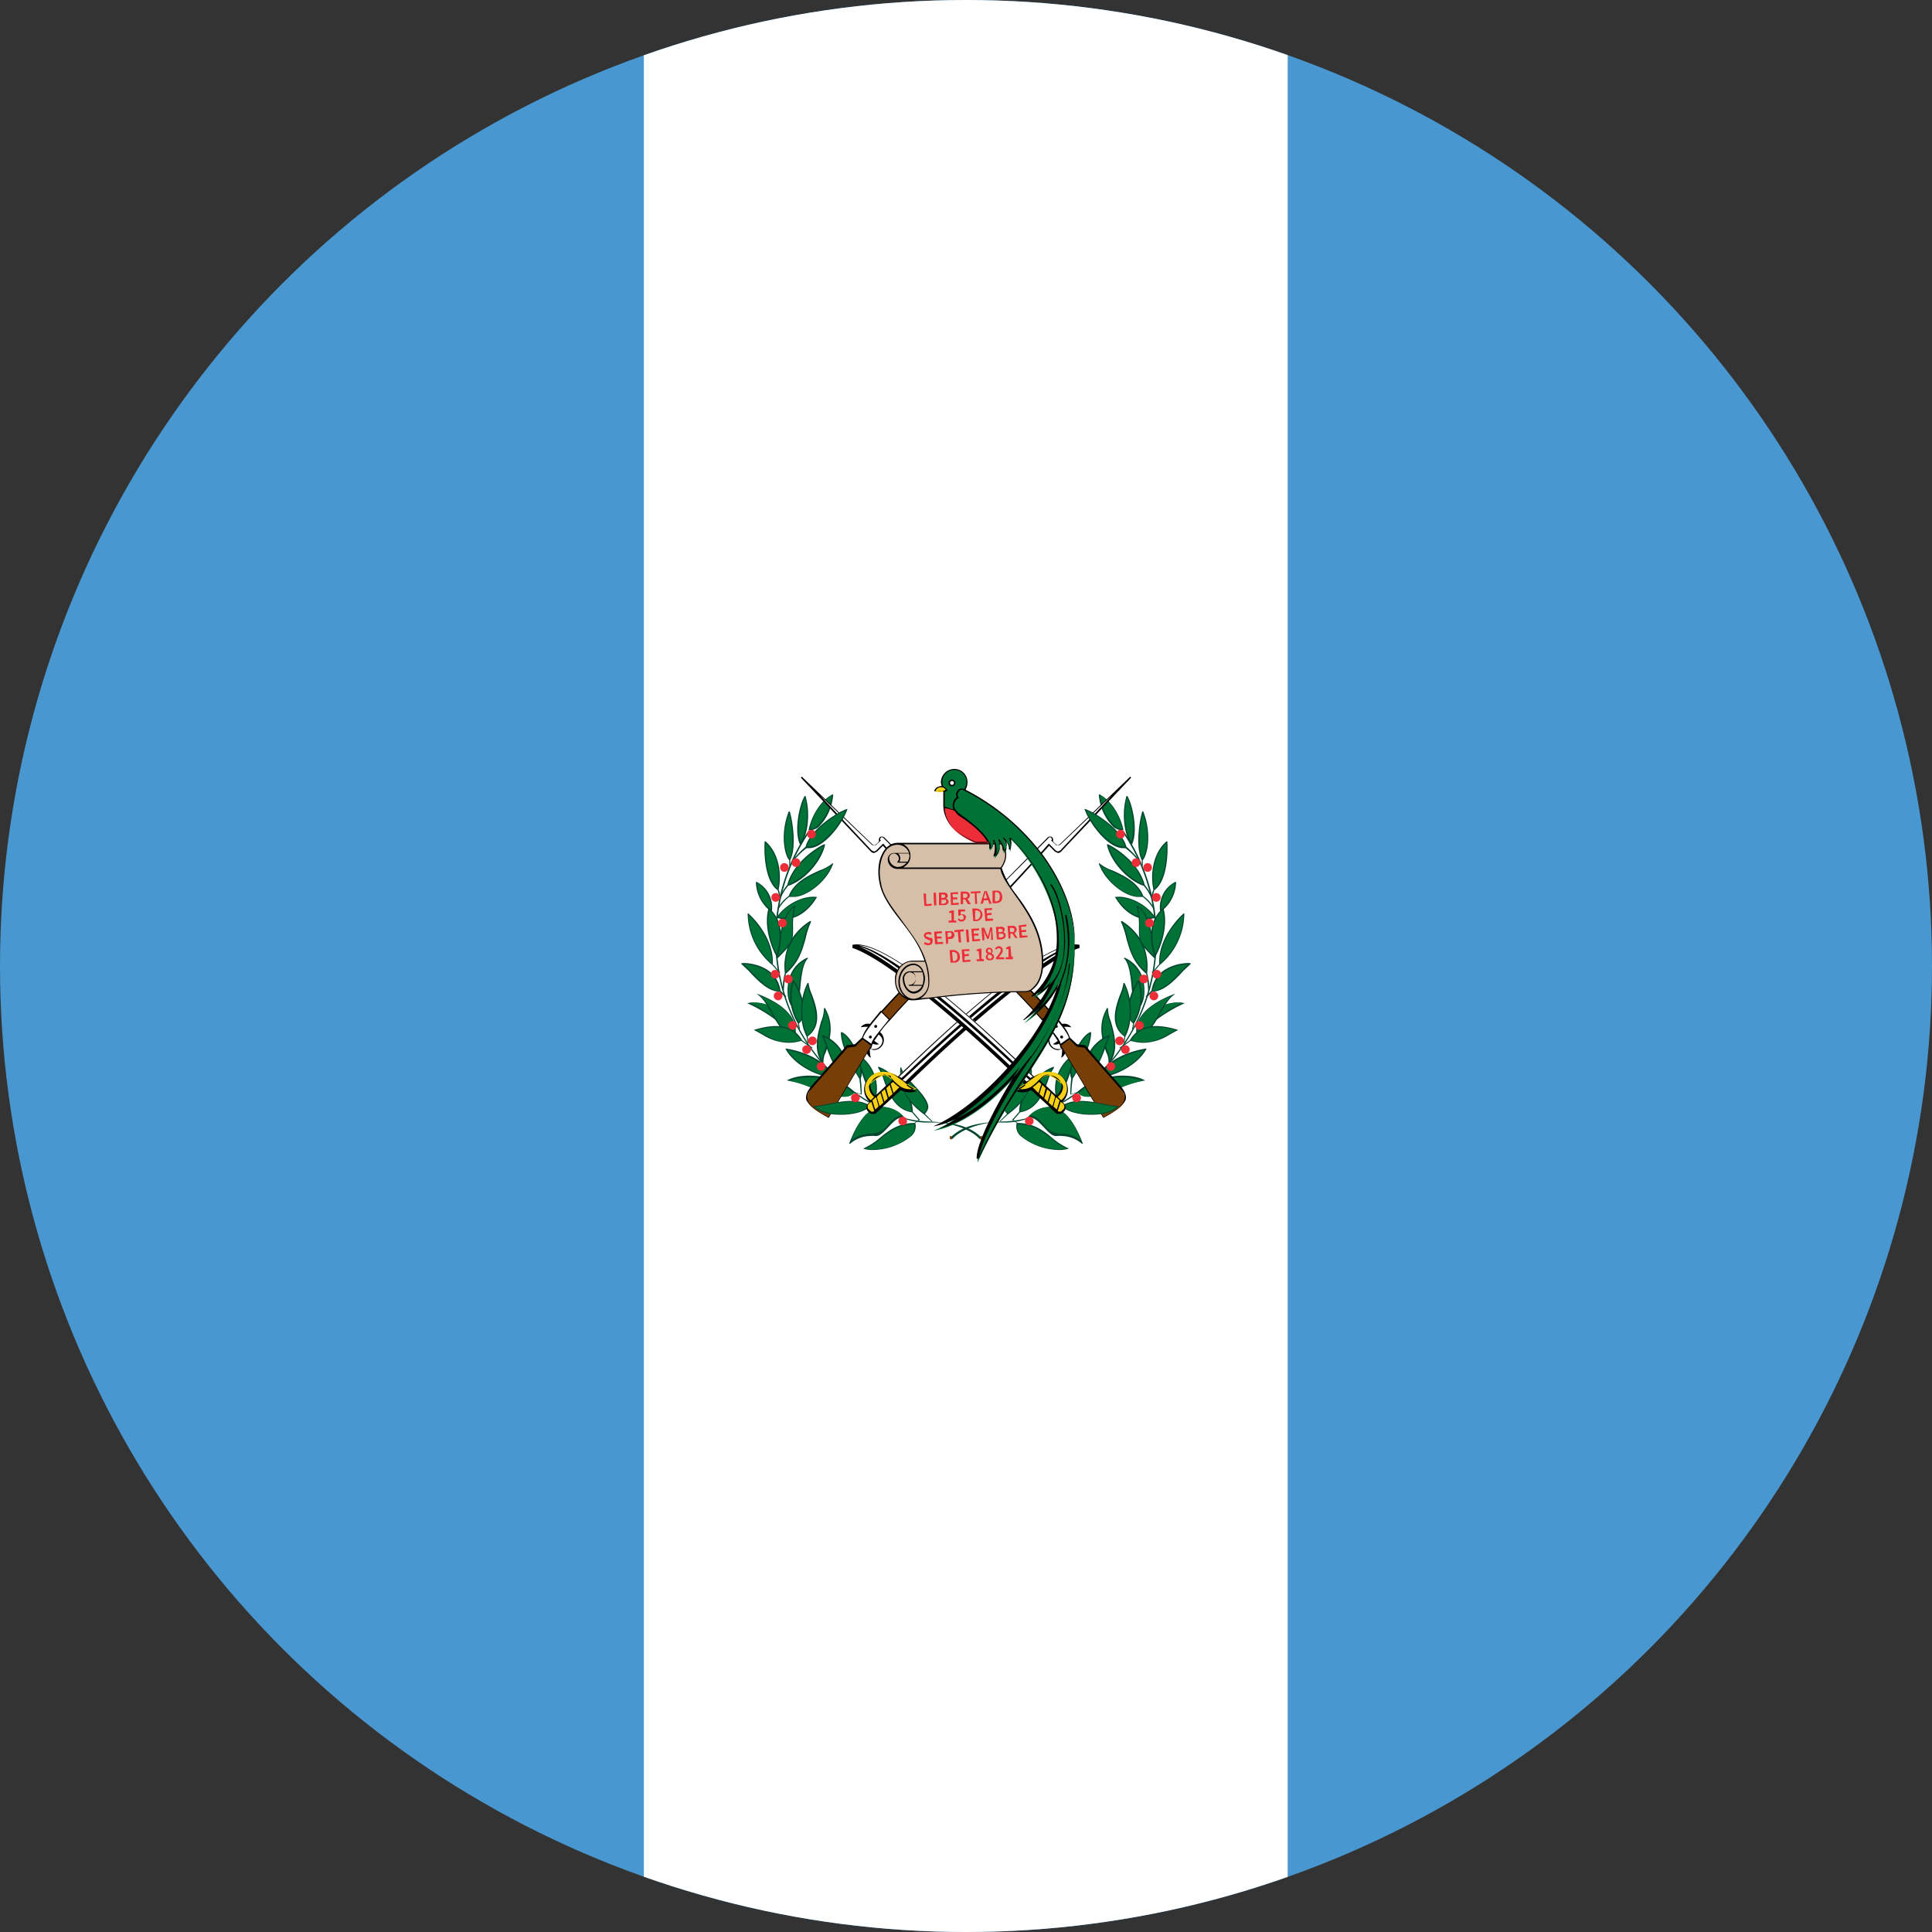 <?xml version="1.0" encoding="UTF-8"?><svg xmlns="http://www.w3.org/2000/svg" xmlns:xlink="http://www.w3.org/1999/xlink" data-name="Layer 1" height="400.0" preserveAspectRatio="xMidYMid meet" version="1.0" viewBox="0.0 0.0 400.0 400.0" width="400.0" zoomAndPan="magnify"><rect x="0.0" y="0.0" width="400.0" height="400.0" fill="#333333" stroke="none"/><defs><clipPath id="a"><circle cx="200" cy="200" fill="none" r="200"/></clipPath></defs><g clip-path="url(#a)"><g><g><g id="change1_1"><path d="M0 0H400V400H0z" fill="#4997d0"/></g><g id="change2_2"><path d="M133.3 0H266.6V400H133.3z" fill="#fff"/></g></g><g><g><g><g><g id="change3_34"><path d="M202.9,235.8h-.1c-1.7-1.9-5.2-3-8-3.4h-3.2a13.8,13.8,0,0,1-3.8-.6,38.6,38.6,0,0,1-19.6-14.1,39.4,39.4,0,0,1-.8-45.7h.2a.1.1,0,0,1,.1.1,39.2,39.2,0,0,0,20.1,59.5,21.5,21.5,0,0,0,4.7.6c3.6.2,7.7.4,10.6,3.2h.2C203.5,235.5,203.2,236.1,202.9,235.8Z" fill="#00462f"/></g><g id="change4_3"><path d="M202.9,235.8h0a.8.8,0,0,1,.2-.6h.2C203.5,235.5,203.2,236.1,202.9,235.8Z" fill="#773f07"/></g></g><g><g id="change3_42"><path d="M190.4,231.8l-1.4-1.6c-.1-4.6-4.5-8.4-7-9.3h-.2v.2a9.1,9.1,0,0,1,1.2,2.6c1,2.7,2.2,6,5.8,6.6l1.4,1.6h.2C190.4,231.9,190.5,231.8,190.4,231.8Z" fill="#00462f"/></g><g id="change5_43"><path d="M183.3,223.7l-1-2.4a13.3,13.3,0,0,1,3.9,3.1,9.4,9.4,0,0,1,2.5,5.7C185.4,229.5,184.2,226.3,183.3,223.7Z" fill="#007235"/></g></g><g><g id="change3_8"><path d="M192.9,232l-1.4-1.4a2.4,2.4,0,0,0,.7-1.3c0-1.4-1.5-3.1-3-4.7s-2.3-2.5-2.6-3.6h-.2v.2c-.3,4,1.1,6.7,5,9.6l1.5,1.4h.1C193,232.1,193,232,192.9,232Z" fill="#00462f"/></g><g id="change5_9"><path d="M186.5,221.6a16.5,16.5,0,0,0,2.5,3.2c1.5,1.5,2.9,3.2,2.9,4.5a1.4,1.4,0,0,1-.6,1.1C187.7,227.7,186.4,225.3,186.5,221.6Z" fill="#007235"/></g></g><g><g id="change3_56"><path d="M190.4,231.8c0-.1-.1-.1-.2,0l-.9.7c-3.4,0-5.5,1.7-7.4,3.3a14,14,0,0,1-3.2,2h0a6,6,0,0,0,2,.3,13,13,0,0,0,8-2.9,2.7,2.7,0,0,0,.8-2.7l.9-.7C190.5,231.9,190.5,231.8,190.4,231.8Z" fill="#00462f"/></g><g id="change5_57"><path d="M188.5,235.2a12.5,12.5,0,0,1-9.4,2.7A13.2,13.2,0,0,0,182,236c1.9-1.5,4-3.2,7.3-3.2A2.7,2.7,0,0,1,188.5,235.2Z" fill="#007235"/></g></g><g><g id="change3_26"><path d="M175.9,236.8h-.1c1.7-4.5,3.7-7,6.1-7.6a6.1,6.1,0,0,1,5.3,2.1h0a.1.1,0,0,1-.1.1c-1.3-.1-1.9.6-3.7,2.5s-2,1.1-3.3,1.3a6.6,6.6,0,0,0-4.1,1.6A.1.1,0,0,1,175.9,236.8Z" fill="#00462f"/></g><g id="change5_29"><path d="M182.8,229.2H182c-2.2.5-4.2,2.8-5.7,6.8a7.5,7.5,0,0,1,3.8-1.3,4.5,4.5,0,0,0,3.1-1.1c1.5-1.7,2.3-2.6,3.6-2.7A6,6,0,0,0,182.8,229.2Z" fill="#007235"/></g></g><g><g id="change3_22"><path d="M178.2,223.3c.4-.9.3-2.6-.4-4.6s-2.1-4.4-3.5-5h-.2c-.1,3,2.8,8.1,3.8,9.6a25.8,25.8,0,0,1,.3,3.2l-1.3-.4c-3.4-3.5-10.6-4.3-14-2.4h0a21.2,21.2,0,0,1,4.9,1.4c2.4.9,5,1.9,6.9,1.9a2.7,2.7,0,0,0,2.2-.8l1.4.4h.1A21.8,21.8,0,0,0,178.2,223.3Z" fill="#00462f"/></g><g id="change5_23"><path d="M177.5,218.8a6.7,6.7,0,0,1,.5,4.2c-1.2-1.7-3.6-6.2-3.6-9C175.5,214.6,176.7,216.6,177.5,218.8Z" fill="#007235"/></g><g id="change5_24"><path d="M167.9,225.2a19.5,19.5,0,0,0-4.4-1.4c3.5-1.5,10-.7,13.2,2.6C175.2,228,171.3,226.5,167.9,225.2Z" fill="#007235"/></g></g><g><g id="change3_21"><path d="M174,223.4l-1.5-.6c-.9-2.5-5.1-5-9.7-5.7h-.1c-.1.1-.1.1,0,.2,1.6,2.9,6,5.5,9.7,5.8l1.6.5h.1C174.1,223.5,174.1,223.4,174,223.4Z" fill="#00462f"/></g><g id="change5_22"><path d="M163,217.4c4.3.8,8.2,3.1,9.2,5.4A13.3,13.3,0,0,1,163,217.4Z" fill="#007235"/></g></g><g><g id="change3_50"><path d="M170.3,220h-.1c-1.9-2.6-.9-6-.2-8.5a7.4,7.4,0,0,0,.6-2.8h.2c2.1,3.6.9,6.9.2,9.1a4.2,4.2,0,0,0-.5,2.2h-.2Z" fill="#00462f"/></g><g id="change5_51"><path d="M170.8,209.1a8.6,8.6,0,0,1-.5,2.4c-.7,2.3-1.6,5.5-.1,7.9a9,9,0,0,1,.5-1.9C171.5,215.3,172.5,212.4,170.8,209.1Z" fill="#007235"/></g></g><g><g id="change3_35"><path d="M175.2,223.1a6.4,6.4,0,0,0-.6-5,8.1,8.1,0,0,0-4.2-3.8h-.2v.2a15.7,15.7,0,0,1,1,2.6c.8,2.1,1.6,4.3,3.8,6.1l.2,1.5h.2a.1.1,0,0,0,.1-.1Z" fill="#00462f"/></g><g id="change5_36"><path d="M171.5,217l-.9-2.3a7.7,7.7,0,0,1,3.8,3.6,5.9,5.9,0,0,1,.6,4.6A12.6,12.6,0,0,1,171.5,217Z" fill="#007235"/></g></g><g><g id="change3_19"><path d="M162,212.2h-.1a30.7,30.7,0,0,0-7.2-4.5h0a7.8,7.8,0,0,1,6,1.3,3.7,3.7,0,0,1,1.5,3.3H162Z" fill="#00462f"/></g><g id="change5_20"><path d="M155.2,207.6a37,37,0,0,1,6.7,4.2,3.4,3.4,0,0,0-1.4-2.8A7.9,7.9,0,0,0,155.2,207.6Z" fill="#007235"/></g></g><g><g id="change3_43"><path d="M164.5,214.6h0c-2.1-.1-3.4-2.4-4.7-4.7s-1.9-3.3-3.1-4.1h.2c5.8,2.2,8.6,5.4,7.7,8.9Z" fill="#00462f"/></g><g id="change5_44"><path d="M157.5,206.2a12.1,12.1,0,0,1,2.5,3.6c1.3,2.1,2.5,4.4,4.4,4.5C165.1,211.2,162.7,208.3,157.5,206.2Z" fill="#007235"/></g></g><g><g id="change3_20"><path d="M168.2,216.9l-2.1-1.5c-1.7-3-5-3.7-9.9-2.2a.1.1,0,0,0-.1.1h.1l1.8,1a10.3,10.3,0,0,0,5.2,1.6,9.3,9.3,0,0,0,2.7-.4l2.1,1.5h.2C168.3,217,168.2,217,168.2,216.9Z" fill="#00462f"/></g><g id="change5_21"><path d="M158.1,214.1l-1.5-.8c4.5-1.3,7.6-.6,9.2,2.1C162.1,216.3,160.2,215.3,158.1,214.1Z" fill="#007235"/></g></g><g><g id="change3_41"><path d="M164.4,208.9h-.1c-1.1-1.1-1.5-3.2-1.1-5.4a6.7,6.7,0,0,1,3.9-5.2h.1a.1.1,0,0,1,0,.2c-1,1.1-1.3,3.7-1.5,6s-.5,4.1-1.2,4.4Z" fill="#00462f"/></g><g id="change5_42"><path d="M166.7,198.8a6.6,6.6,0,0,0-3.3,4.8,6.1,6.1,0,0,0,1,5c.6-.3.8-2.2,1-4.1S165.9,200.1,166.7,198.8Z" fill="#007235"/></g></g><g><g id="change3_37"><path d="M164.4,203h-.3a10.9,10.9,0,0,0,1.1,8.9l.2,1.1.2.2h0V213l-.2-1.1C167.3,210.4,166.4,206,164.4,203Z" fill="#00462f"/></g><g id="change5_38"><path d="M164.3,203.4c1.8,2.8,2.6,6.8,1.1,8.2A10.1,10.1,0,0,1,164.3,203.4Z" fill="#007235"/></g></g><g><g id="change3_29"><path d="M162.7,206.2l-1.1-1.1c-.9-5.8-7.7-5.8-8-5.7h-.1v.2L155,201c1.8,2,4.1,4.3,6.3,4.3h.1l1.1,1.1h.2C162.8,206.3,162.8,206.2,162.7,206.2Z" fill="#00462f"/></g><g id="change5_31"><path d="M161.3,205.1c-2.1,0-4.3-2.4-6.1-4.3l-1.2-1.2c1.4.1,6.5.6,7.3,5.5Z" fill="#007235"/></g></g><g><g id="change3_49"><path d="M167.9,190.7h-.2a11.9,11.9,0,0,0-3.9,3.9,11.3,11.3,0,0,0-1.3,6.9,9.9,9.9,0,0,0-.4,3.4c0,.1,0,.2.1.2h0c.1,0,.1-.1.1-.2a21.6,21.6,0,0,1,.4-3.3c2.8-2.4,3.4-4.9,4.1-7.3a16.9,16.9,0,0,1,1.1-3.4Z" fill="#00462f"/></g><g id="change5_50"><path d="M166.5,194.3c-.6,2.3-1.2,4.7-3.8,6.9a10.4,10.4,0,0,1,4.8-10A14.1,14.1,0,0,0,166.5,194.3Z" fill="#007235"/></g></g><g><g id="change3_51"><path d="M168.1,205.9a8.3,8.3,0,0,1-.7-2.4h-.2c-1.7,3.3-1.8,8.1-.2,11.1l.2,1.3h.2l-.2-1.3C170.4,212.3,169,208.4,168.1,205.9Z" fill="#00462f"/></g><g id="change5_52"><path d="M167.2,214.4c-1.5-2.8-1.4-7.1,0-10.4a10.8,10.8,0,0,0,.6,2C168.7,208.6,170,212.1,167.2,214.4Z" fill="#007235"/></g></g><g><g id="change3_38"><path d="M161.4,201.2l-1.4-1.6c.3-5.8-5-10.5-5.1-10.5h-.1v.2a13.9,13.9,0,0,0,5.1,10.5l1.4,1.6h.2C161.5,201.3,161.5,201.2,161.4,201.2Z" fill="#00462f"/></g><g id="change5_39"><path d="M155,189.5c1,.9,4.9,5,4.8,9.9A13.6,13.6,0,0,1,155,189.5Z" fill="#007235"/></g></g><g><g id="change3_15"><path d="M162.5,190.3a5.1,5.1,0,0,1-1.7-.3h0c-.1,0-.1-.1,0-.1,2.2-3.1,5.9-4.5,8.2-4.2h.1c.1,0,.1.1,0,.1C167.4,188.7,164.9,190.3,162.5,190.3Z" fill="#00462f"/></g><g id="change5_16"><path d="M161.1,189.8c3.2,1,6.1-1.5,7.7-3.9C166.6,185.6,163.2,187,161.1,189.8Z" fill="#007235"/></g></g><g><g id="change3_14"><path d="M160.9,198.4h-.1c.3-3.5,1.1-9.6,3.8-10.9h.1v.2a13.3,13.3,0,0,0-.5,4.3c0,1.5,0,2.8-.7,3.8l-1.6,1.7-1,1Z" fill="#00462f"/></g><g id="change5_15"><path d="M164.4,187.8c-2.2,1.5-3,6.8-3.3,10.1l.7-.7a11.4,11.4,0,0,0,1.5-1.7c.8-.9.7-2.2.7-3.6A15,15,0,0,1,164.4,187.8Z" fill="#007235"/></g></g><g><g id="change3_55"><path d="M159.7,188.7h-.1a7.8,7.8,0,0,1-3.1-6.1h.2a5.9,5.9,0,0,1,3.1,6.1h-.1Z" fill="#00462f"/></g><g id="change5_56"><path d="M156.8,182.8a6.9,6.9,0,0,0,2.8,5.5A6.1,6.1,0,0,0,156.8,182.8Z" fill="#007235"/></g></g><g><g id="change3_24"><path d="M172.5,178.8c-.1-.1-.2-.1-.2,0a8.6,8.6,0,0,1-2.6,1.4c-2.2,1-5.3,2.4-6.4,5.3a7.7,7.7,0,0,0-2.3,2.6c-.1.1,0,.1,0,.2h.1a.1.1,0,0,0,.1-.1,8.2,8.2,0,0,1,2.2-2.5h.9c2.8,0,7-3.3,8.2-6.9Z" fill="#00462f"/></g><g id="change5_27"><path d="M168.4,183.9c-1.8,1.3-3.6,1.9-4.8,1.6,1-2.7,3.9-4,6.3-5.1l2.2-1.1A12.4,12.4,0,0,1,168.4,183.9Z" fill="#007235"/></g></g><g><g id="change3_16"><path d="M161.2,184.2c.7-3.2.1-7.6-2.7-10h-.1c-.1,0-.1,0-.1.1-.2,3.9.5,8.5,2.7,10a12.4,12.4,0,0,1,.4,1.6h.2A4.7,4.7,0,0,0,161.2,184.2Z" fill="#00462f"/></g><g id="change5_17"><path d="M158.5,174.6c2.6,2.3,3.1,6.3,2.5,9.4C159.1,182.5,158.4,178.1,158.5,174.6Z" fill="#007235"/></g></g><g><g id="change3_23"><path d="M170.8,174.8h-.2c-2.1,1-6.5,4.1-7.6,8.4a13.5,13.5,0,0,0-1.6,2.5.1.1,0,0,0,.1.1h.2a9.1,9.1,0,0,1,1.5-2.4c3.2-1,6.8-4.9,7.6-8.4Z" fill="#00462f"/></g><g id="change5_25"><path d="M163.3,183.1c1.1-4,5-6.8,7.2-7.9A13.4,13.4,0,0,1,163.3,183.1Z" fill="#007235"/></g></g><g><g id="change3_48"><path d="M163.5,168h-.2c-1.8,4.6-.9,9,.1,10.1v1a.2.2,0,0,0,.2.2h0v-1.2C164.9,175.6,164.2,170.2,163.5,168Z" fill="#00462f"/></g><g id="change5_49"><path d="M163.4,168.5c.6,2.3,1.1,7,.1,9.3C162.6,176.6,161.8,172.6,163.4,168.5Z" fill="#007235"/></g></g><g><g id="change3_40"><path d="M165.7,174.8h-.1c-1.3-2.9,0-8.5,1-10h.1c.1,0,.1,0,.1.1.8,2.7.8,7-.9,9.9Z" fill="#00462f"/></g><g id="change5_41"><path d="M166.7,165.1c-.9,1.7-2,6.5-.9,9.2C167.3,171.6,167.3,167.7,166.7,165.1Z" fill="#007235"/></g></g><g><g id="change3_1"><path d="M160.8,197.9h-.1c-1.1-1.9-2.6-6.3-1.6-9.8h.2c2.4,2,3.1,5.8,1.7,9.9h-.2Z" fill="#00462f"/></g><g id="change5_1"><path d="M159.3,188.4c-.8,3.2.4,7.1,1.5,9.1C162,193.8,161.4,190.2,159.3,188.4Z" fill="#007235"/></g></g><g><g id="change3_54"><path d="M167.7,171.9h-.3c.6-3.1,2.6-6.2,4.9-7.4,0-.1.1-.1.1,0h.1a10.4,10.4,0,0,1-3,6.7A2.9,2.9,0,0,1,167.7,171.9Z" fill="#00462f"/></g><g id="change5_55"><path d="M167.7,171.6a1.9,1.9,0,0,0,1.6-.7,10.1,10.1,0,0,0,2.9-6.3A11.2,11.2,0,0,0,167.7,171.6Z" fill="#007235"/></g></g><g><g id="change2_6"><path d="M165.9,160.9l14.5,15.3a.8.8,0,0,0,1.1,0l1.3-1.3c2,2.3,8.6,9.4,8.6,9.4l.8-1.5-9.1-9.2c-.6-.6-1.3-.1-.9.6l-.7.7a.8.8,0,0,1-1,0Z" fill="#fff"/></g><g id="change6_5"><path d="M166,160.8l14.6,14,.4.2.4-.2.6-.6a.9.9,0,0,1,.2-.9.8.8,0,0,1,1,.2l9.1,9.2h.1l-1,1.7h-.1c-.1-.1-6.4-6.9-8.5-9.3l-1.2,1.2-.6.3h0a.9.9,0,0,1-.7-.3L165.8,161Zm14.5,15.3.5.2h0l.4-.2,1.4-1.4h.1c1.8,2.1,7.5,8.3,8.5,9.3l.7-1.3-9.1-9.1c-.2-.3-.5-.3-.6-.2a.5.5,0,0,0-.1.6h.1l-.8.7a.6.6,0,0,1-.6.3.7.7,0,0,1-.6-.2l-10.7-10.2Z"/></g></g><g><g id="change3_33"><path d="M175.4,167.5h-.1c-2.5.9-7.7,4.5-8.5,7.8a19.7,19.7,0,0,0-3,3.2c-.1,0-.1.1,0,.1h.2a15.9,15.9,0,0,1,3-3h.5c2.9,0,6.6-4.5,7.9-7.9C175.5,167.6,175.4,167.5,175.4,167.5Z" fill="#00462f"/></g><g id="change5_35"><path d="M167.1,175.2c.8-3,5.4-6.3,8-7.4C173.5,171.6,169.6,175.7,167.1,175.2Z" fill="#007235"/></g></g><g><g id="change3_3"><path d="M181.6,228.8l-.3-.2-.2-1.1c-1.8-1.5-3.8-9-3.9-9.4h.2a8.5,8.5,0,0,1,3.9,9.4l.3,1.3Z" fill="#00462f"/></g><g id="change5_3"><path d="M177.6,218.4a8.4,8.4,0,0,1,3.5,8.8C179.7,225.7,178,219.8,177.6,218.4Z" fill="#007235"/></g></g><g><g><g id="change4_1"><path d="M180.4,216.5l-8.9,14.9c-4.5-2.4-5.6-3.7-3.2-6.5l7.1-8.2H177l1.6-1.6Z" fill="#773f07"/></g><g id="change2_3"><path d="M184.2,211.2a29.2,29.2,0,0,0-3.2,4h0l-.4.7c-.1.2-.1.4-.2.6l-1.8-1.5c.1-.9,1.8-3.1,3.9-5.5Z" fill="#fff"/></g><g id="change4_2"><path d="M193.7,201.2c-1.6,1.6-6.2,6.2-9.5,10l-1.7-1.7c3.4-3.8,7.8-8.2,9.3-9.7Z" fill="#773f07"/></g></g><g id="change6_6"><path d="M191.7,199.7l-1.2,1.2c-2,2-5.3,5.4-8,8.4h-.2l-2.2,2.7a1.8,1.8,0,0,0-1.9.7,5.3,5.3,0,0,1,1.5-.1,7,7,0,0,0-1.2,2.2l-1.5,1.4-1.6.2h-.1c0,.1-4.5,5.3-7.1,8.2-1,1.2-1.4,2-1.3,2.9s1.9,2.4,4.6,3.9h.1l7.9-13.3a1.7,1.7,0,0,0,.8.9,5.8,5.8,0,0,1-.2-1.8h0l.8.2a2.1,2.1,0,0,0,2.1-2.1,2.1,2.1,0,0,0-.8-1.6,19.9,19.9,0,0,1,2.1-2.5c2.7-3.1,6.2-6.7,8.3-8.8l1.2-1.2h.1l-2.1-1.6Zm-20.2,31.6c-2.5-1.4-4.1-2.5-4.3-3.7s.2-1.5,1.2-2.6l7.1-8.1,1.6-.2,1.5-1.5,1.7,1.3Zm11.2-15.9a1.8,1.8,0,0,1-1.8,1.8h-.7l.3-.4h0v-.2h0l.2-.5h0a2,2,0,0,0,1.3.1l-1-.7h0l.9-1.3A1.6,1.6,0,0,1,182.7,215.4Zm-.8-1.7h0l-1,1.3h0a4.3,4.3,0,0,1-.4.7c0,.2-.1.3-.1.4l-1.7-1.2c.2-.9,1.5-2.6,3.8-5.3l1.5,1.5Zm11.6-12.5-1.1,1.1c-2.1,2.1-5.5,5.6-8.2,8.7l-1.5-1.5c2.7-3,6-6.4,8-8.4l1.1-1.2Z"/><circle cx="180.2" cy="214.7" r=".3"/><circle cx="181.3" cy="212.5" r=".3"/></g></g><g><g id="change3_31"><path d="M181.6,228.8h-.1l-1.4.3c-1.1,1.1-3.5,1.7-6,1.7s-4.5-.5-5.7-1.7V229h.2a15.1,15.1,0,0,0,2.6-.4c3-.6,6.7-1.3,9,.4l1.2-.3Z" fill="#00462f"/></g><g id="change5_33"><path d="M168.8,229.2l2.3-.4c3-.6,6.6-1.3,8.8.3C177.6,231,171.4,231.3,168.8,229.2Z" fill="#007235"/></g></g><g fill="#ed2d37" id="change7_5"><circle cx="186.9" cy="232.1" r=".9"/><circle cx="177.1" cy="227.3" r=".9"/><circle cx="167" cy="217.3" r=".9"/><circle cx="168.2" cy="215.5" r=".9"/><circle cx="164.1" cy="212.3" r=".9"/><circle cx="161.1" cy="206.2" r=".9"/><circle cx="163.2" cy="202.7" r=".9"/><circle cx="160.5" cy="201.7" r=".9"/><circle cx="162" cy="191.1" r=".9"/><circle cx="160.6" cy="185.8" r=".9"/><circle cx="162.4" cy="179.6" r=".9"/><circle cx="164.8" cy="178.6" r=".9"/><circle cx="168" cy="172.7" r=".9"/><circle cx="170" cy="220.8" r=".9"/></g></g><g><g><g id="change3_28"><path d="M197.1,235.8h.1c1.7-1.9,5.2-3,8-3.4h3.2a13.8,13.8,0,0,0,3.8-.6,38.6,38.6,0,0,0,19.6-14.1,39.4,39.4,0,0,0,.8-45.7h-.2a.1.1,0,0,0-.1.1,39.2,39.2,0,0,1-20.1,59.5,21.5,21.5,0,0,1-4.7.6c-3.6.2-7.7.4-10.6,3.2h-.2C196.5,235.5,196.8,236.1,197.1,235.8Z" fill="#00462f"/></g><g id="change4_4"><path d="M197.1,235.8h0a.8.8,0,0,0-.2-.6h-.2C196.5,235.5,196.8,236.1,197.1,235.8Z" fill="#773f07"/></g></g><g><g id="change3_45"><path d="M209.6,231.8l1.4-1.6c.1-4.6,4.5-8.4,7-9.3h.2v.2a9.1,9.1,0,0,0-1.2,2.6c-1,2.7-2.2,6-5.8,6.6l-1.4,1.6h-.2C209.6,231.9,209.5,231.8,209.6,231.8Z" fill="#00462f"/></g><g id="change5_46"><path d="M216.7,223.7l1-2.4a13.3,13.3,0,0,0-3.9,3.1,9.4,9.4,0,0,0-2.5,5.7C214.6,229.5,215.8,226.3,216.7,223.7Z" fill="#007235"/></g></g><g><g id="change3_5"><path d="M207.1,232l1.4-1.4a2.4,2.4,0,0,1-.7-1.3c0-1.4,1.5-3.1,3-4.7s2.3-2.5,2.6-3.6h.2v.2c.3,4-1.1,6.7-5,9.6l-1.5,1.4h-.1C207,232.1,207,232,207.1,232Z" fill="#00462f"/></g><g id="change5_6"><path d="M213.5,221.6a16.5,16.5,0,0,1-2.5,3.2c-1.5,1.5-2.9,3.2-2.9,4.5a1.4,1.4,0,0,0,.6,1.1C212.3,227.7,213.6,225.3,213.5,221.6Z" fill="#007235"/></g></g><g><g id="change3_46"><path d="M209.6,231.8c0-.1.1-.1.2,0l.9.7c3.4,0,5.5,1.7,7.4,3.3a14,14,0,0,0,3.2,2h0a6,6,0,0,1-2,.3,13,13,0,0,1-8-2.9,2.7,2.7,0,0,1-.8-2.7l-.9-.7C209.5,231.9,209.5,231.8,209.6,231.8Z" fill="#00462f"/></g><g id="change5_47"><path d="M211.5,235.2a12.5,12.5,0,0,0,9.4,2.7A13.2,13.2,0,0,1,218,236c-1.9-1.5-4-3.2-7.3-3.2A2.7,2.7,0,0,0,211.5,235.2Z" fill="#007235"/></g></g><g><g id="change3_57"><path d="M224.1,236.8h.1c-1.7-4.5-3.7-7-6.1-7.6a6.1,6.1,0,0,0-5.3,2.1h0a.1.1,0,0,0,.1.1c1.3-.1,1.9.6,3.7,2.5s2,1.1,3.3,1.3a6.6,6.6,0,0,1,4.1,1.6A.1.1,0,0,0,224.1,236.8Z" fill="#00462f"/></g><g id="change5_58"><path d="M217.2,229.2h.8c2.2.5,4.2,2.8,5.7,6.8a7.5,7.5,0,0,0-3.8-1.3,4.5,4.5,0,0,1-3.1-1.1c-1.5-1.7-2.3-2.6-3.6-2.7A6,6,0,0,1,217.2,229.2Z" fill="#007235"/></g></g><g><g id="change3_4"><path d="M221.8,223.3c-.4-.9-.3-2.6.4-4.6s2.1-4.4,3.5-5h.2c.1,3-2.8,8.1-3.8,9.6a25.8,25.8,0,0,0-.3,3.2l1.3-.4c3.4-3.5,10.6-4.3,14-2.4h0a21.2,21.2,0,0,0-4.9,1.4c-2.4.9-5,1.9-6.9,1.9a2.7,2.7,0,0,1-2.2-.8l-1.4.4h-.1A21.8,21.8,0,0,1,221.8,223.3Z" fill="#00462f"/></g><g id="change5_4"><path d="M222.5,218.8a6.7,6.7,0,0,0-.5,4.2c1.2-1.7,3.6-6.2,3.6-9C224.5,214.6,223.3,216.6,222.5,218.8Z" fill="#007235"/></g><g id="change5_5"><path d="M232.1,225.2a19.5,19.5,0,0,1,4.4-1.4c-3.5-1.5-10-.7-13.2,2.6C224.8,228,228.7,226.5,232.1,225.2Z" fill="#007235"/></g></g><g><g id="change3_47"><path d="M226,223.4l1.5-.6c.9-2.5,5.1-5,9.7-5.7h.1c.1.1.1.1,0,.2-1.6,2.9-6,5.5-9.7,5.8l-1.6.5h-.1C225.9,223.5,225.9,223.4,226,223.4Z" fill="#00462f"/></g><g id="change5_48"><path d="M237,217.4c-4.3.8-8.2,3.1-9.2,5.4A13.3,13.3,0,0,0,237,217.4Z" fill="#007235"/></g></g><g><g id="change3_10"><path d="M229.7,220h.1c1.9-2.6.9-6,.2-8.5a7.4,7.4,0,0,1-.6-2.8h-.2c-2.1,3.6-.9,6.9-.2,9.1a4.2,4.2,0,0,1,.5,2.2h.2Z" fill="#00462f"/></g><g id="change5_11"><path d="M229.2,209.1a8.6,8.6,0,0,0,.5,2.4c.7,2.3,1.6,5.5.1,7.9a9,9,0,0,0-.5-1.9C228.5,215.3,227.5,212.4,229.2,209.1Z" fill="#007235"/></g></g><g><g id="change3_52"><path d="M224.8,223.1a6.4,6.4,0,0,1,.6-5,8.1,8.1,0,0,1,4.2-3.8h.2v.2a15.7,15.7,0,0,0-1,2.6c-.8,2.1-1.6,4.3-3.8,6.1l-.2,1.5h-.2a.1.1,0,0,1-.1-.1Z" fill="#00462f"/></g><g id="change5_53"><path d="M228.5,217l.9-2.3a7.7,7.7,0,0,0-3.8,3.6,5.9,5.9,0,0,0-.6,4.6A12.6,12.6,0,0,0,228.5,217Z" fill="#007235"/></g></g><g><g id="change3_13"><path d="M238,212.2h.1a30.7,30.7,0,0,1,7.2-4.5h0a7.8,7.8,0,0,0-6,1.3,3.7,3.7,0,0,0-1.5,3.3h.2Z" fill="#00462f"/></g><g id="change5_14"><path d="M244.8,207.6a37,37,0,0,0-6.7,4.2,3.4,3.4,0,0,1,1.4-2.8A7.9,7.9,0,0,1,244.8,207.6Z" fill="#007235"/></g></g><g><g id="change3_44"><path d="M235.5,214.6h0c2.1-.1,3.4-2.4,4.7-4.7s1.9-3.3,3.1-4.1h-.2c-5.8,2.2-8.6,5.4-7.7,8.9Z" fill="#00462f"/></g><g id="change5_45"><path d="M242.5,206.2a12.1,12.1,0,0,0-2.5,3.6c-1.3,2.1-2.5,4.4-4.4,4.5C234.9,211.2,237.3,208.3,242.5,206.2Z" fill="#007235"/></g></g><g><g id="change3_59"><path d="M231.8,216.9l2.1-1.5c1.7-3,5-3.7,9.9-2.2a.1.1,0,0,1,.1.1h-.1l-1.8,1a10.3,10.3,0,0,1-5.2,1.6,9.3,9.3,0,0,1-2.7-.4l-2.1,1.5h-.2C231.7,217,231.8,217,231.8,216.9Z" fill="#00462f"/></g><g id="change5_60"><path d="M241.9,214.1l1.5-.8c-4.5-1.3-7.6-.6-9.2,2.1C237.9,216.3,239.8,215.3,241.9,214.1Z" fill="#007235"/></g></g><g><g id="change3_39"><path d="M235.6,208.9h.1c1.1-1.1,1.5-3.2,1.1-5.4a6.7,6.7,0,0,0-3.9-5.2h-.1a.1.1,0,0,0,0,.2c1,1.1,1.3,3.7,1.5,6s.5,4.1,1.2,4.4Z" fill="#00462f"/></g><g id="change5_40"><path d="M233.3,198.8a6.6,6.6,0,0,1,3.3,4.8,6.1,6.1,0,0,1-1,5c-.6-.3-.8-2.2-1-4.1S234.1,200.1,233.3,198.8Z" fill="#007235"/></g></g><g><g id="change3_18"><path d="M235.6,203h.3a10.9,10.9,0,0,1-1.1,8.9l-.2,1.1-.2.2h0V213l.2-1.1C232.7,210.4,233.6,206,235.6,203Z" fill="#00462f"/></g><g id="change5_19"><path d="M235.7,203.4c-1.8,2.8-2.6,6.8-1.1,8.2A10.1,10.1,0,0,0,235.7,203.4Z" fill="#007235"/></g></g><g><g id="change3_11"><path d="M237.3,206.2l1.1-1.1c.9-5.8,7.7-5.8,8-5.7h.1v.2L245,201c-1.8,2-4.1,4.3-6.3,4.3h-.1l-1.1,1.1h-.2C237.2,206.3,237.2,206.2,237.3,206.2Z" fill="#00462f"/></g><g id="change5_12"><path d="M238.7,205.1c2.1,0,4.3-2.4,6.1-4.3l1.2-1.2c-1.4.1-6.5.6-7.3,5.5Z" fill="#007235"/></g></g><g><g id="change3_12"><path d="M232.1,190.7h.2a11.9,11.9,0,0,1,3.9,3.9,11.3,11.3,0,0,1,1.3,6.9,9.9,9.9,0,0,1,.4,3.4c0,.1,0,.2-.1.2h0c-.1,0-.1-.1-.1-.2a21.6,21.6,0,0,0-.4-3.3c-2.8-2.4-3.4-4.9-4.1-7.3a16.9,16.9,0,0,0-1.1-3.4Z" fill="#00462f"/></g><g id="change5_13"><path d="M233.5,194.3c.6,2.3,1.2,4.7,3.8,6.9a10.4,10.4,0,0,0-4.8-10A14.1,14.1,0,0,1,233.5,194.3Z" fill="#007235"/></g></g><g><g id="change3_6"><path d="M231.9,205.9a8.3,8.3,0,0,0,.7-2.4h.2c1.7,3.3,1.8,8.1.2,11.1l-.2,1.3h-.2l.2-1.3C229.6,212.3,231,208.4,231.9,205.9Z" fill="#00462f"/></g><g id="change5_7"><path d="M232.8,214.4c1.5-2.8,1.4-7.1,0-10.4a10.8,10.8,0,0,1-.6,2C231.3,208.6,230,212.1,232.8,214.4Z" fill="#007235"/></g></g><g><g id="change3_17"><path d="M238.6,201.2l1.4-1.6c-.3-5.8,5-10.5,5.1-10.5h.1v.2a13.9,13.9,0,0,1-5.1,10.5l-1.4,1.6h-.2C238.5,201.3,238.5,201.2,238.6,201.2Z" fill="#00462f"/></g><g id="change5_18"><path d="M245,189.5c-1,.9-4.9,5-4.8,9.9A13.6,13.6,0,0,0,245,189.5Z" fill="#007235"/></g></g><g><g id="change3_27"><path d="M237.5,190.3a5.1,5.1,0,0,0,1.7-.3h0c.1,0,.1-.1,0-.1-2.2-3.1-5.9-4.5-8.2-4.2h-.1c-.1,0-.1.1,0,.1C232.6,188.7,235.1,190.3,237.5,190.3Z" fill="#00462f"/></g><g id="change5_30"><path d="M238.9,189.8c-3.2,1-6.1-1.5-7.7-3.9C233.4,185.6,236.8,187,238.9,189.8Z" fill="#007235"/></g></g><g><g id="change3_60"><path d="M239.1,198.4h.1c-.3-3.5-1.1-9.6-3.8-10.9h-.1v.2a13.3,13.3,0,0,1,.5,4.3c0,1.5,0,2.8.7,3.8l1.6,1.7,1,1Z" fill="#00462f"/></g><g id="change5_61"><path d="M235.6,187.8c2.2,1.5,3,6.8,3.3,10.1l-.7-.7a11.4,11.4,0,0,1-1.5-1.7c-.8-.9-.7-2.2-.7-3.6A15,15,0,0,0,235.6,187.8Z" fill="#007235"/></g></g><g><g id="change3_9"><path d="M240.3,188.7h.1a7.8,7.8,0,0,0,3.1-6.1h-.2a5.9,5.9,0,0,0-3.1,6.1h.1Z" fill="#00462f"/></g><g id="change5_10"><path d="M243.2,182.8a6.9,6.9,0,0,1-2.8,5.5A6.1,6.1,0,0,1,243.2,182.8Z" fill="#007235"/></g></g><g><g id="change3_32"><path d="M227.5,178.8c.1-.1.2-.1.2,0a8.6,8.6,0,0,0,2.6,1.4c2.2,1,5.3,2.4,6.4,5.3a7.7,7.7,0,0,1,2.3,2.6c.1.1,0,.1,0,.2h-.1a.1.1,0,0,1-.1-.1,8.2,8.2,0,0,0-2.2-2.5h-.9c-2.8,0-7-3.3-8.2-6.9Z" fill="#00462f"/></g><g id="change5_34"><path d="M231.6,183.9c1.8,1.3,3.6,1.9,4.8,1.6-1-2.7-3.9-4-6.3-5.1l-2.2-1.1A12.4,12.4,0,0,0,231.6,183.9Z" fill="#007235"/></g></g><g><g id="change3_25"><path d="M238.8,184.2c-.7-3.2-.1-7.6,2.7-10h.1c.1,0,.1,0,.1.1.2,3.9-.5,8.5-2.7,10a12.4,12.4,0,0,0-.4,1.6h-.2A4.7,4.7,0,0,1,238.8,184.2Z" fill="#00462f"/></g><g id="change5_28"><path d="M241.5,174.6c-2.6,2.3-3.1,6.3-2.5,9.4C240.9,182.5,241.6,178.1,241.5,174.6Z" fill="#007235"/></g></g><g><g id="change3_36"><path d="M229.2,174.8h.2c2.1,1,6.5,4.1,7.6,8.4a13.5,13.5,0,0,1,1.6,2.5.1.1,0,0,1-.1.1h-.2a9.1,9.1,0,0,0-1.5-2.4c-3.2-1-6.8-4.9-7.6-8.4Z" fill="#00462f"/></g><g id="change5_37"><path d="M236.7,183.1c-1.1-4-5-6.8-7.2-7.9A13.4,13.4,0,0,0,236.7,183.1Z" fill="#007235"/></g></g><g><g id="change3_61"><path d="M236.5,168h.2c1.8,4.6.9,9-.1,10.1v1a.2.2,0,0,1-.2.2h0v-1.2C235.1,175.6,235.8,170.2,236.5,168Z" fill="#00462f"/></g><g id="change5_62"><path d="M236.6,168.5c-.6,2.3-1.1,7-.1,9.3C237.4,176.6,238.2,172.6,236.6,168.5Z" fill="#007235"/></g></g><g><g id="change3_7"><path d="M232.3,171.9h.3c-.6-3.1-2.6-6.2-4.9-7.4,0-.1-.1-.1-.1,0h-.1a10.4,10.4,0,0,0,3,6.7A2.9,2.9,0,0,0,232.3,171.9Z" fill="#00462f"/></g><g id="change5_8"><path d="M232.3,171.6a1.9,1.9,0,0,1-1.6-.7,10.1,10.1,0,0,1-2.9-6.3A11.2,11.2,0,0,1,232.3,171.6Z" fill="#007235"/></g></g><g><g id="change2_7"><path d="M234.1,160.9l-14.5,15.3a.8.8,0,0,1-1.1,0l-1.3-1.3c-2,2.3-8.6,9.4-8.6,9.4l-.8-1.5,9.1-9.2c.6-.6,1.3-.1.9.6l.7.7a.8.8,0,0,0,1,0Z" fill="#fff"/></g><g id="change6_7"><path d="M234,160.8l-14.6,14-.4.2-.4-.2-.6-.6a.9.9,0,0,0-.2-.9.8.8,0,0,0-1,.2l-9.1,9.2h-.1l1,1.7h.1c.1-.1,6.4-6.9,8.5-9.3l1.2,1.2.6.3h0a.9.9,0,0,0,.7-.3L234.2,161Zm-14.5,15.3-.5.2h0l-.4-.2-1.4-1.4h-.1c-1.8,2.1-7.5,8.3-8.5,9.3l-.7-1.3,9.1-9.1c.2-.3.5-.3.6-.2a.5.5,0,0,1,.1.6h-.1l.8.7a.6.6,0,0,0,.6.3.7.7,0,0,0,.6-.2l10.7-10.2Z"/></g></g><g><g id="change3_58"><path d="M224.6,167.5h.1c2.5.9,7.7,4.5,8.5,7.8a19.7,19.7,0,0,1,3,3.2c.1,0,.1.1,0,.1H236a15.9,15.9,0,0,0-3-3h-.5c-2.9,0-6.6-4.5-7.9-7.9C224.5,167.6,224.6,167.5,224.6,167.5Z" fill="#00462f"/></g><g id="change5_59"><path d="M232.9,175.2c-.8-3-5.4-6.3-8-7.4C226.5,171.6,230.4,175.7,232.9,175.2Z" fill="#007235"/></g></g><g><g id="change3_2"><path d="M234.3,174.8h.1c1.3-2.9,0-8.5-1-10h-.1c-.1,0-.1,0-.1.1-.8,2.7-.8,7,.9,9.9Z" fill="#00462f"/></g><g id="change5_2"><path d="M233.3,165.1c.9,1.7,2,6.5.9,9.2C232.7,171.6,232.7,167.7,233.3,165.1Z" fill="#007235"/></g></g><g><g id="change3_53"><path d="M239.2,197.9h.1c1.1-1.9,2.6-6.3,1.6-9.8h-.2c-2.4,2-3.1,5.8-1.7,9.9h.2Z" fill="#00462f"/></g><g id="change5_54"><path d="M240.7,188.4c.8,3.2-.4,7.1-1.5,9.1C238,193.8,238.6,190.2,240.7,188.4Z" fill="#007235"/></g></g><g><g id="change3_30"><path d="M218.4,228.8l.3-.2.2-1.1c1.8-1.5,3.8-9,3.9-9.4h-.2a8.5,8.5,0,0,0-3.9,9.4l-.3,1.3Z" fill="#00462f"/></g><g id="change5_32"><path d="M222.4,218.4a8.4,8.4,0,0,0-3.5,8.8C220.3,225.7,222,219.8,222.4,218.4Z" fill="#007235"/></g></g><g><g id="change4_5"><path d="M219.6,216.5l8.9,14.9c4.5-2.4,5.6-3.7,3.2-6.5l-7.1-8.2H223l-1.6-1.6Z" fill="#773f07"/></g><g id="change2_8"><path d="M215.8,211.2a29.2,29.2,0,0,1,3.2,4h0l.4.7c.1.2.1.4.2.6l1.8-1.5c-.1-.9-1.8-3.1-3.9-5.5Z" fill="#fff"/></g><g id="change4_6"><path d="M206.3,201.2c1.6,1.6,6.2,6.2,9.5,10l1.7-1.7c-3.4-3.8-7.8-8.2-9.3-9.7Z" fill="#773f07"/></g></g><g id="change6_4"><path d="M208.3,199.7l1.2,1.2c2,2,5.3,5.4,8,8.4h.2l2.2,2.7a1.8,1.8,0,0,1,1.9.7,5.3,5.3,0,0,0-1.5-.1,7,7,0,0,1,1.2,2.2l1.5,1.4,1.6.2h.1c0,.1,4.5,5.3,7.1,8.2,1,1.2,1.4,2,1.3,2.9s-1.9,2.4-4.6,3.9h-.1l-7.9-13.3a1.7,1.7,0,0,1-.8.9,5.8,5.8,0,0,0,.2-1.8h0l-.8.2a2.1,2.1,0,0,1-2.1-2.1,2.1,2.1,0,0,1,.8-1.6,19.9,19.9,0,0,0-2.1-2.5c-2.7-3.1-6.2-6.7-8.3-8.8l-1.2-1.2h-.1l2.1-1.6Zm20.2,31.6c2.5-1.4,4.1-2.5,4.3-3.7s-.2-1.5-1.2-2.6l-7.1-8.1-1.6-.2-1.5-1.5-1.7,1.3Zm-11.2-15.9a1.8,1.8,0,0,0,1.8,1.8h.7l-.3-.4h0v-.2h0l-.2-.5h0a2,2,0,0,1-1.3.1l1-.7h0L218,214A1.6,1.6,0,0,0,217.3,215.4Zm.8-1.7h0l1,1.3h0a4.3,4.3,0,0,0,.4.7c0,.2.1.3.1.4l1.7-1.2c-.2-.9-1.5-2.6-3.8-5.3l-1.5,1.5Zm-11.6-12.5,1.1,1.1c2.1,2.1,5.5,5.6,8.2,8.7l1.5-1.5c-2.7-3-6-6.4-8-8.4l-1.1-1.2Z"/><circle cx="219.8" cy="214.7" r=".3"/><circle cx="218.7" cy="212.5" r=".3"/></g><g><g id="change3_62"><path d="M218.4,228.8h.1l1.4.3c1.1,1.1,3.5,1.7,6,1.7s4.5-.5,5.7-1.7V229h-.2a15.1,15.1,0,0,1-2.6-.4c-3-.6-6.7-1.3-9,.4l-1.2-.3Z" fill="#00462f"/></g><g id="change5_63"><path d="M231.2,229.2l-2.3-.4c-3-.6-6.6-1.3-8.8.3C222.4,231,228.6,231.3,231.2,229.2Z" fill="#007235"/></g></g><g fill="#ed2d37" id="change7_7"><circle cx="213.1" cy="232.1" r=".9"/><circle cx="222.9" cy="227.3" r=".9"/><circle cx="233" cy="217.3" r=".9"/><circle cx="231.8" cy="215.5" r=".9"/><circle cx="235.9" cy="212.3" r=".9"/><circle cx="238.9" cy="206.2" r=".9"/><circle cx="236.8" cy="202.7" r=".9"/><circle cx="239.5" cy="201.7" r=".9"/><circle cx="238" cy="191.1" r=".9"/><circle cx="239.4" cy="185.8" r=".9"/><circle cx="237.6" cy="179.6" r=".9"/><circle cx="235.2" cy="178.6" r=".9"/><circle cx="232" cy="172.7" r=".9"/><circle cx="230" cy="220.8" r=".9"/></g></g></g><g><g><g><g id="change8_2"><path d="M184.9,223.8l-.6.6-1,.8-.9.9-1,.9h-.2l-.8.7v.2l-.5.4a.9.9,0,0,0-.1,1.3l.3.3a.7.7,0,0,0,.9.2h.2l1-.9.9-.9,1-.9.9-.9,1.5-1.4A10,10,0,0,1,184.9,223.8Z" fill="#f7d116"/></g><g id="change8_3"><path d="M189.8,225.4a4.2,4.2,0,0,1-3.4-.3,10,10,0,0,1-1.5-1.3c-.6-.6-1.1-1.1-1.8-1.1s-3.1,1.4-3.1,2.3a2.9,2.9,0,0,0,1.2,2.1l-.8.7v.2a3.4,3.4,0,0,1-1.3-2.6c0-1.6,1.1-3.5,3.9-3.5a5.1,5.1,0,0,1,3,1,9.5,9.5,0,0,1,1.6,1.2A5.9,5.9,0,0,0,189.8,225.4Z" fill="#f7d116"/></g><g id="change2_4"><path d="M223.4,195.6c-5,1.7-13.1,8.1-20.7,14.5s-13.9,12.7-15.2,14a9.5,9.5,0,0,0-1.6-1.2C191.5,217.4,215.7,194,223.4,195.6Z" fill="#fff"/></g></g><g id="change6_3"><path d="M223.5,195.6h-.1c-5.1-1-18.1,8.5-37.5,27.3a6.1,6.1,0,0,0-3-.9c-2.8,0-4,1.9-4,3.6a3.6,3.6,0,0,0,1.2,2.6l-.4.3a1.2,1.2,0,0,0-.1,1.5l.3.3a.9.9,0,0,0,.7.3h.6l1-.9h0l.9-.9h0l3.4-3.1a4.1,4.1,0,0,0,3.3.2h0a7.5,7.5,0,0,1-2.1-1.2l.8-.8c2.4-2.3,8-7.7,14.3-13.1s15.4-12.7,20.6-14.5h.1Zm-1.3.1c-6,1.5-18.1,10.8-35.1,27.1l-.5.4h0l-.2-.2h-.3C208.2,201.5,217.9,196,222.2,195.7ZM185,226.3l-.6-1.9.5-.4a6.9,6.9,0,0,0,1.3,1.1Zm-1,.9-.5-1.9.7-.7.6,1.9Zm-.9.9-.6-2,.7-.6.6,1.9Zm-1,.9-.5-1.7h0V227l.7-.7.6,2Zm2.1-4.8h0l-1,.8h0l-1.9,1.8h-.1a3,3,0,0,1-1-2c0-.8.8-2.2,2.9-2.2s1,.4,1.6,1Zm-2.9,3h.1l.5,1.9-.7.6-.6-1.9Zm-.4,2.9a.6.6,0,0,1-.8-.2l-.3-.3a.8.8,0,0,1,.1-1.1l.5-.4.6,1.9Zm5.6-5.1a9.3,9.3,0,0,1-1.5-1.3h0c-.6-.6-1.1-1.2-1.9-1.2s-3.2,1.5-3.2,2.5a2.9,2.9,0,0,0,1.1,2.1l-.7.7a3.1,3.1,0,0,1-1.2-2.4c0-1.7,1.2-3.4,3.8-3.4a4.8,4.8,0,0,1,2.9,1l1.4,1,.2.2a10,10,0,0,0,1.9,1.2A3.8,3.8,0,0,1,186.5,225Zm16.1-15c-6.3,5.4-11.9,10.8-14.3,13.1l-.8.8h-.1l-.3-.2h-.3l.5-.5c2.6-2.4,9.5-9,16.9-15.1S218.3,197,222,196C216.7,198.3,208.9,204.7,202.6,210Z"/></g></g><g><g><g id="change8_4"><path d="M215.1,223.8l.6.6,1,.8.9.9,1,.9h.2l.8.7v.2l.5.4a.9.9,0,0,1,.1,1.3l-.3.3a.7.7,0,0,1-.9.2h-.2l-1-.9-.9-.9-1-.9-.9-.9-1.5-1.4A10,10,0,0,0,215.1,223.8Z" fill="#f7d116"/></g><g id="change8_5"><path d="M210.2,225.4a4.2,4.2,0,0,0,3.4-.3,10,10,0,0,0,1.5-1.3c.6-.6,1.1-1.1,1.8-1.1s3.1,1.4,3.1,2.3a2.9,2.9,0,0,1-1.2,2.1l.8.7v.2a3.4,3.4,0,0,0,1.3-2.6c0-1.6-1.1-3.5-3.9-3.5a5.1,5.1,0,0,0-3,1,9.5,9.5,0,0,0-1.6,1.2A5.9,5.9,0,0,1,210.2,225.4Z" fill="#f7d116"/></g><g id="change2_5"><path d="M176.6,195.6c5,1.7,13.1,8.1,20.7,14.5s13.9,12.7,15.2,14a9.5,9.5,0,0,1,1.6-1.2C208.5,217.4,184.3,194,176.6,195.6Z" fill="#fff"/></g></g><g id="change6_8"><path d="M176.5,195.6h.1c5.1-1,18.1,8.5,37.5,27.3a6.1,6.1,0,0,1,3-.9c2.8,0,4,1.9,4,3.6a3.6,3.6,0,0,1-1.2,2.6l.4.3a1.2,1.2,0,0,1,.1,1.5l-.3.3a.9.9,0,0,1-.7.3h-.6l-1-.9h0l-.9-.9h0l-3.4-3.1a4.1,4.1,0,0,1-3.3.2h0a7.5,7.5,0,0,0,2.1-1.2l-.8-.8c-2.4-2.3-8-7.7-14.3-13.1s-15.4-12.7-20.6-14.5h-.1Zm1.3.1c6,1.5,18.1,10.8,35.1,27.1l.5.4h0l.2-.2h.3C191.8,201.5,182.1,196,177.8,195.7ZM215,226.3l.6-1.9-.5-.4a6.9,6.9,0,0,1-1.3,1.1Zm1,.9.5-1.9-.7-.7-.6,1.9Zm.9.9.6-2-.7-.6-.6,1.9Zm1,.9.5-1.7h0V227l-.7-.7-.6,2Zm-2.1-4.8h0l1,.8h0l1.9,1.8h.1a3,3,0,0,0,1-2c0-.8-.8-2.2-2.9-2.2-.6,0-1,.4-1.6,1Zm2.9,3h-.1l-.5,1.9.7.6.6-1.9Zm.4,2.9a.6.6,0,0,0,.8-.2l.3-.3a.8.8,0,0,0-.1-1.1l-.5-.4L219,230Zm-5.6-5.1a9.3,9.3,0,0,0,1.5-1.3h0c.6-.6,1.1-1.2,1.9-1.2s3.2,1.5,3.2,2.5a2.9,2.9,0,0,1-1.1,2.1l.7.7a3.1,3.1,0,0,0,1.2-2.4c0-1.7-1.2-3.4-3.8-3.4a4.8,4.8,0,0,0-2.9,1l-1.4,1-.2.2a10,10,0,0,1-1.9,1.2A3.8,3.8,0,0,0,213.5,225Zm-16.1-15c6.3,5.4,11.9,10.8,14.3,13.1l.8.8h.1l.3-.2h.3l-.5-.5c-2.6-2.4-9.5-9-16.9-15.1S181.7,197,178,196C183.3,198.3,191.1,204.7,197.4,210Z"/></g></g></g><g><g id="change9_1"><path d="M215.9,199.2c0,4.4-2.2,6.1-3.6,6.1-10-.1-22.3,1.8-23.1,1.6h-.4a3.6,3.6,0,0,1-3.4-3.9c0-2.2,1.5-4,3.4-4h2.8c-2.1-6.5-8.5-10.8-9.3-16.2a10.7,10.7,0,0,1,0-4.6c.5-2,1.6-3.6,3.6-3.6h21.4s2.1,2,0,5.1C208.2,184.4,215.9,189.4,215.9,199.2Z" fill="#d6bfa8"/></g><g id="change6_1"><path d="M210.4,185.2a17.8,17.8,0,0,1-3-5.5c2.1-3.1,0-5.2-.1-5.2H185.9c-1.8,0-3.1,1.3-3.8,3.7a10.7,10.7,0,0,0,0,4.6c.5,2.8,2.4,5.3,4.5,8s3.8,5,4.8,8.1h-2.6a3.8,3.8,0,0,0-3.5,4.1c0,2.2,1.6,4.1,3.5,4.1h.6l3.4-.4a165.1,165.1,0,0,1,19.5-1.3h0a2.6,2.6,0,0,0,1.9-.9c.7-.6,1.8-2.2,1.8-5.3C216,193,212.9,188.6,210.4,185.2Zm-3.2-10.4c.3.2,1.9,2,0,4.8H187a3.6,3.6,0,0,0,1.1-1h0a2.3,2.3,0,0,0,.4-1.4,2.6,2.6,0,0,0-1.5-2.4Zm-23.1,3a1,1,0,0,1,1-1.1,1.1,1.1,0,0,1,1,1.1.9.9,0,0,1-.3.6v.2h1.9a2.4,2.4,0,0,1-1.8.9A1.9,1.9,0,0,1,184.1,177.8Zm4.2-.6a2.8,2.8,0,0,1-.4,1.2h-1.7a1.3,1.3,0,0,0-.3-1.7h2.3C188.2,176.9,188.3,177,188.3,177.2ZM185.5,203c0-2.2,1.5-3.9,3.3-3.9h2.7a14.2,14.2,0,0,1,.7,4.2,3.3,3.3,0,0,1-3,3.5c-1.6,0-2.9-1.6-2.9-3.5s1.3-3.5,2.9-3.5a2,2,0,0,1,1.7,1.3h-2.6a1.5,1.5,0,0,0-1.4,1.5c0,1.7,1.1,3.1,2.3,3.1a2.2,2.2,0,0,0,2-1.6h0a4,4,0,0,0,.3-1.5,3.2,3.2,0,0,0-.3-1.4h0a2.3,2.3,0,0,0-2-1.7c-1.8,0-3.2,1.7-3.2,3.8a4.1,4.1,0,0,0,1.4,3.1A3.9,3.9,0,0,1,185.5,203Zm2.8-1.7a1.3,1.3,0,0,1,0,2.6h-.2a.2.2,0,0,0,.2.2h2.6a2.1,2.1,0,0,1-1.7,1.2c-1.1,0-2-1.2-2-2.8A1.3,1.3,0,0,1,188.3,201.3Zm.7,2.6a1.5,1.5,0,0,0,.6-1.3,1.6,1.6,0,0,0-.6-1.3h2a5.9,5.9,0,0,1,.2,1.3,5.1,5.1,0,0,1-.2,1.3Zm25,.4a2.2,2.2,0,0,1-1.7.9h0a165.1,165.1,0,0,0-19.5,1.3l-2.2.2a3.8,3.8,0,0,0,1.8-3.4,12.1,12.1,0,0,0-.7-4.3h0c-1-3.2-3.1-5.8-4.9-8.3s-4-5.1-4.4-7.9a9.7,9.7,0,0,1,0-4.4c.6-2.4,1.8-3.5,3.5-3.5a2.5,2.5,0,0,1,2.3,1.7h-3.1a1.3,1.3,0,0,0-1.3,1.3,2,2,0,0,0,2.1,2h21.2c.4,1.8,1.7,3.5,3.1,5.5,2.5,3.5,5.5,7.8,5.5,13.9C215.7,202.2,214.7,203.7,214,204.3Z"/></g><g fill="#ed2d37"><g id="change7_4"><path d="M192.9 187.1L191.8 187.2 191.7 185 191.2 185 191.4 187.6 192.9 187.5 192.9 187.1z"/><path d="M195.4,187.4c.6,0,1-.3,1-.8a.9.9,0,0,0-.6-.6h0a.5.5,0,0,0,.4-.6c0-.5-.4-.6-1-.6h-.8v2.6Zm.5-.8c0,.3-.2.5-.6.5h-.4v-.8h.4C195.7,186.2,195.9,186.3,195.9,186.6Zm-.7-1.4c.3,0,.5.1.5.3s-.1.4-.5.4h-.3v-.7Z"/><path d="M193.3 184.9H193.8V187.52H193.3z" transform="rotate(-2.4 191.932 185.51)"/><path d="M203.7,186.4h.9l.2.7h.5l-1-2.6h-.5l-.8,2.6h.5Zm.3-1.6h.1a2.9,2.9,0,0,0,.2.9v.3h-.6v-.3A2.9,2.9,0,0,0,204,184.8Z"/><path d="M206.3,187c.8-.1,1.3-.5,1.2-1.4s-.5-1.3-1.3-1.2h-.7V187Zm-.1-2.3c.5,0,.8.3.8.9s-.2,1-.7,1H206v-1.8Z"/><path d="M201.8 184.9L201.9 187.2 202.3 187.1 202.2 184.9 203 184.9 203 184.5 201 184.6 201 185 201.8 184.9z"/><path d="M198.5 187.3L198.5 186.9 197.3 187 197.3 186.2 198.2 186.2 198.2 185.8 197.3 185.8 197.2 185.1 198.4 185.1 198.3 184.7 196.8 184.8 196.9 187.4 198.5 187.3z"/><path d="M199.4,186.2h.4l.6,1h.6l-.7-1.1a.7.7,0,0,0,.5-.7c0-.6-.5-.8-1-.8h-.9v2.6h.5Zm0-1.2h.4c.3,0,.5.1.5.4s-.1.4-.5.5h-.4Z"/></g><g id="change7_6"><path d="M205.3,197.4h0a.7.7,0,0,0-.5-1.2.7.7,0,0,0-.7.7.7.7,0,0,0,.4.6h0a.8.8,0,0,0-.4.7.7.7,0,0,0,.9.6.7.7,0,0,0,.8-.7C205.8,197.7,205.6,197.6,205.3,197.4Zm-.8-.5c0-.2.1-.4.3-.4s.4.1.4.4a.6.6,0,0,1-.1.4C204.8,197.2,204.5,197.1,204.5,196.9Zm.5,1.6c-.3,0-.5-.1-.5-.4a.8.8,0,0,1,.2-.5c.4.1.7.2.7.5A.4.4,0,0,1,205,198.5Z"/><path d="M207.2,198.2h-.4c.5-.6.9-1.1.8-1.5a.8.8,0,0,0-.8-.8,1.1,1.1,0,0,0-.8.5l.3.2c.1-.1.2-.3.4-.3s.5.1.5.4-.4.9-1,1.6v.3h1.7v-.4Z"/><path d="M203.2,198.5v-2.1h-.4l-.6.2v.3h.4l.2,1.7h-.6v.4h1.5v-.4Z"/><path d="M209.4,198.1l-.2-2.2h-.3l-.6.3v.3h.5v1.7h-.6v.4h1.5V198Z"/><path d="M199.7 198.8L199.7 198 200.6 197.9 200.6 197.5 199.7 197.6 199.6 196.9 200.7 196.9 200.7 196.5 199.1 196.6 199.3 199.2 200.9 199.1 200.9 198.7 199.7 198.8z"/><path d="M197.3,196.7h-.7l.2,2.6h.7a1.1,1.1,0,0,0,1.2-1.4A1.3,1.3,0,0,0,197.3,196.7Zm.2,2.3h-.2l-.2-1.9h.2a.8.8,0,0,1,.9.9A.8.8,0,0,1,197.5,199Z"/></g><g id="change7_1"><path d="M205.4 188L203.8 188.1 204 190.7 205.6 190.6 205.6 190.2 204.4 190.2 204.4 189.5 205.3 189.4 205.3 189 204.3 189.1 204.3 188.4 205.4 188.4 205.4 188z"/><path d="M202,188.1h-.7l.2,2.6h.7a1.3,1.3,0,0,0,1.2-1.4A1.3,1.3,0,0,0,202,188.1Zm.1,2.3h-.2v-1.9h.2a.8.8,0,0,1,.9.9C202.9,190,202.6,190.4,202.1,190.4Z"/><path d="M197.1,188.5l-.6.2v.3h.5v1.6h-.6v.4h1.6v-.4h-.5v-2.1Z"/><path d="M199.3,189.3h-.4v-.6h.9v-.4h-1.4v1.3h.2l.4-.2a.5.5,0,0,1,.5.5c.1.3-.1.5-.4.5a.6.6,0,0,1-.6-.3l-.2.3a1.1,1.1,0,0,0,.9.4,1,1,0,0,0,.8-1A.7.7,0,0,0,199.3,189.3Z"/></g><g id="change7_3"><path d="M192.5,194.2l-.3-.2c-.3,0-.5-.1-.5-.3s.2-.3.4-.3a.7.7,0,0,1,.6.2l.2-.4a.8.8,0,0,0-.8-.2c-.5,0-.9.4-.8.8s.3.5.5.6l.4.2c.3,0,.4.1.4.3s-.1.4-.4.4a1.1,1.1,0,0,1-.7-.3l-.2.4a1.4,1.4,0,0,0,.9.3q.9-.1.9-.9T192.5,194.2Z"/><path d="M199.5 192.4L197.6 192.6 197.6 193 198.3 192.9 198.5 195.1 199 195.1 198.8 192.9 199.6 192.8 199.5 192.4z"/><path d="M208.2,193.6a.6.6,0,0,0-.5-.6h0a.6.6,0,0,0,.3-.6c0-.4-.4-.6-1-.5h-.8l.2,2.6h.9C207.9,194.4,208.3,194.1,208.2,193.6Zm-1.5-1.3h.3c.4,0,.5.1.6.3s-.2.4-.5.4h-.4Zm.5,1.8h-.4v-.8h.4q.6,0,.6.3C207.8,193.9,207.6,194.1,207.2,194.1Z"/><path d="M203.8,194.7v-1.2c-.1-.2-.1-.5-.2-.8h0l.3.6.5,1.1h.3l.3-1.2.2-.6h0v2h.4l-.2-2.6H205l-.3,1.3c-.1.2-.1.4-.2.6h0a.8.8,0,0,0-.2-.5l-.5-1.3h-.6l.2,2.6Z"/><path d="M212.7 193.7L211.6 193.7 211.5 193 212.5 192.9 212.4 192.5 211.5 192.6 211.4 191.9 212.5 191.8 212.5 191.4 210.9 191.6 211.1 194.2 212.8 194 212.7 193.7z"/><path d="M210.5,192.4a.8.8,0,0,0-1-.7h-.9l.2,2.6h.4v-1h.4l.6.9h.5l-.7-1A.9.9,0,0,0,210.5,192.4Zm-1.4.5v-.8h.3c.4,0,.6.1.6.4s-.1.5-.5.5Z"/><path d="M196.3,195.3v-.9h.4a.8.8,0,0,0,.9-.9c-.1-.6-.5-.8-1.1-.7h-.8l.2,2.7Zm.1-2.2q.6-.2.6.3c.1.4-.1.5-.5.6h-.3v-.9Z"/><path d="M200.1 192.4H200.6V195.02H200.1z" transform="rotate(-4.4 201.096 194.12)"/><path d="M194.1 195.1L194 194.3 195 194.3 194.9 193.9 194 193.9 193.9 193.3 195 193.2 195 192.8 193.4 192.9 193.6 195.5 195.3 195.4 195.2 195 194.1 195.1z"/><path d="M202.9 194.8L202.9 194.4 201.7 194.5 201.7 193.7 202.6 193.7 202.6 193.3 201.6 193.3 201.6 192.7 202.7 192.6 202.7 192.2 201.1 192.3 201.3 194.9 202.9 194.8z"/></g></g></g><g><g><g id="change8_1"><path d="M196,163.6l-.5.3a3.5,3.5,0,0,1-2-.1,1.4,1.4,0,0,1,1.7-.9A1.8,1.8,0,0,1,196,163.6Z" fill="#f7d116"/></g><g id="change5_26"><path d="M202.4,240.7c0-4.2,6.9-16.1,11-21.8-5.8,8-13.8,14.2-20.1,15.2,8.8-3.6,23.8-18.4,26.2-30.9a19.8,19.8,0,0,1-7.5,8.7,25.3,25.3,0,0,0,6.3-9.1,10.9,10.9,0,0,1-4.5,3.9c2.1-1.8,5.2-5.4,5.2-12.1s-4.5-15.9-9.9-21a4,4,0,0,1,0,2.8c.1-1.4-1.4-2.9-1.4-2.9,1.5,2.7.1,3.1.1,3.1a4.5,4.5,0,0,0-1.1-2.7,3.2,3.2,0,0,1-.8,3.8c.6-2.5-.3-3.7-.3-3.7.3,1.6-.7,2.1-.7,2.1a2.6,2.6,0,0,0-.2-1.5h0c-.8-2-4-4.5-5.9-5.7l-1.1-1.1a9.4,9.4,0,0,0-2.2-.7v-3.2l.5-.3a1.8,1.8,0,0,0-.8-.7,1.6,1.6,0,0,1-.2-1,2.6,2.6,0,0,1,5.2,0,2.8,2.8,0,0,1-.5,1.6c13.2,6.8,22.8,19.8,22.8,32.2C222.5,214.4,211.6,220.4,202.4,240.7Z" fill="#007235"/></g><g id="change7_2"><path d="M204.7,174.6h-2.6c-6.3-2.6-6.6-6.1-6.6-7.5a9.4,9.4,0,0,1,2.2.7l1.1,1.1C200.7,170.1,203.9,172.6,204.7,174.6Z" fill="#ed2d37"/></g><g id="change2_1"><circle cx="197.1" cy="162.1" fill="#fff" r=".5"/></g></g><g id="change6_2"><path d="M197.1,162.8a.7.7,0,0,0,0-1.4.7.7,0,0,0,0,1.4Zm0-1.1a.4.4,0,1,1-.4.4A.4.4,0,0,1,197.1,161.7Z"/><path d="M216.2,177.4a46.7,46.7,0,0,0-16.3-13.9,2.9,2.9,0,0,0,.4-1.6,2.7,2.7,0,0,0-2.7-2.7,2.8,2.8,0,0,0-2.8,2.7,2.9,2.9,0,0,0,.2.9c-.2-.1-.3-.1-.4,0a1.4,1.4,0,0,0-1.2,1h1.9v2.7h0v.2c0,3.2,2.3,5.8,6.7,7.6h2.6a1.7,1.7,0,0,1,.2,1.2v.2h.2a1.9,1.9,0,0,0,.8-1.5,4.8,4.8,0,0,1-.1,2.9v.2h.2a3.5,3.5,0,0,0,1.1-3.1,3.6,3.6,0,0,1,.6,1.9h.1c.1,0,.4-.1.6-.6a1.8,1.8,0,0,0-.1-1.6,3.1,3.1,0,0,1,.7,1.8c-.1.1,0,.2.1.2h.1a3.9,3.9,0,0,0,.2-2.3c5.8,5.6,9.5,13.6,9.5,20.5a15.3,15.3,0,0,1-5.2,12v.2h.2a12.9,12.9,0,0,0,3.8-3.1,24.4,24.4,0,0,1-5.8,8h.2a22.2,22.2,0,0,0,7.1-7.6c-1.4,5.3-5.1,11.5-10.5,17.5s-11,10.2-15.4,12.1h0c5.3-.8,12.1-5.5,17.8-12.2h.1c-3.9,6-8.9,15.2-8.9,18.8a.1.1,0,0,0,.1.1h.2a117.6,117.6,0,0,1,10.1-17.9c5.6-8.5,9.9-15.3,9.9-27.2C222.6,189.6,220.4,183.3,216.2,177.4Zm-22.5-13.7a1.3,1.3,0,0,1,.9-.7h.5a1.2,1.2,0,0,1,.7.5A2.5,2.5,0,0,1,193.7,163.7Zm2.4,0c.1-.1.1-.1,0-.2a2.7,2.7,0,0,0-.8-.7,2,2,0,0,1-.2-.9,2.5,2.5,0,0,1,5,0,2.7,2.7,0,0,1-.5,1.5,1,1,0,0,0-1.4.4,1.1,1.1,0,0,0-.1,1.3,1.3,1.3,0,0,0-.7.9,2.1,2.1,0,0,0,0,1.6l-1.8-.6h0V164Zm6,10.8c-4.2-1.8-6.4-4.2-6.5-7.2a9.7,9.7,0,0,1,2.1.6,3.3,3.3,0,0,0,1,1.1c1.9,1.2,4.9,3.5,5.8,5.5Zm10.4,48.3a127.5,127.5,0,0,0-9.9,17.2c.7-4.9,7.3-16,10.9-21s7.6-13.3,8-19.4v-.2l-.2.2c-.4,6-3.2,12.8-7.8,19.1h-.1l-2.4,3c-5.2,6.2-11.4,10.7-16.4,11.9,4.3-2.1,9.7-6.4,14.4-11.6s9.7-13.2,10.8-18.8l.6-1.6a23.7,23.7,0,0,0,.4-12.2h-.1l-.2.2c1.3,6.3,1.1,15-7.1,21.2a26.6,26.6,0,0,0,5.1-7.9,11.5,11.5,0,0,0,1.2-2.5,19.4,19.4,0,0,0,.8-6.2c0-2.7-.9-8.7-2.8-11.1h-.2c-.1.1-.1.2,0,.2,1.7,2.2,2.8,7.8,2.8,10.9s0,5.5-2,8.5a.1.1,0,0,1-.1.1h0a11.9,11.9,0,0,1-3.4,3.3,15.8,15.8,0,0,0,4.4-11.5c0-7.1-3.9-15.4-9.9-21.1H209a.1.1,0,0,0,0,.2,4.4,4.4,0,0,1,.2,1.9,5.8,5.8,0,0,0-1.4-2.2h-.1v.2a3,3,0,0,1,.6,2.4l-.3.4a4.8,4.8,0,0,0-1.1-2.6h-.2v.2a2.8,2.8,0,0,1-.5,3.2c.4-2.2-.3-3.2-.4-3.3h-.2a2,2,0,0,1-.4,1.7,5.2,5.2,0,0,0-.2-1.1h-.1c-.9-2-3.9-4.4-5.9-5.8s-1.4-2.3-1.3-2.6.5-.8.7-.8h.1v-.2c-.3-.2-.3-.8,0-1.2s.5-.6,1.2-.2c13.4,6.8,22.8,20,22.8,32S218,214.2,212.5,222.8Z"/></g></g></g></g></g></svg>
